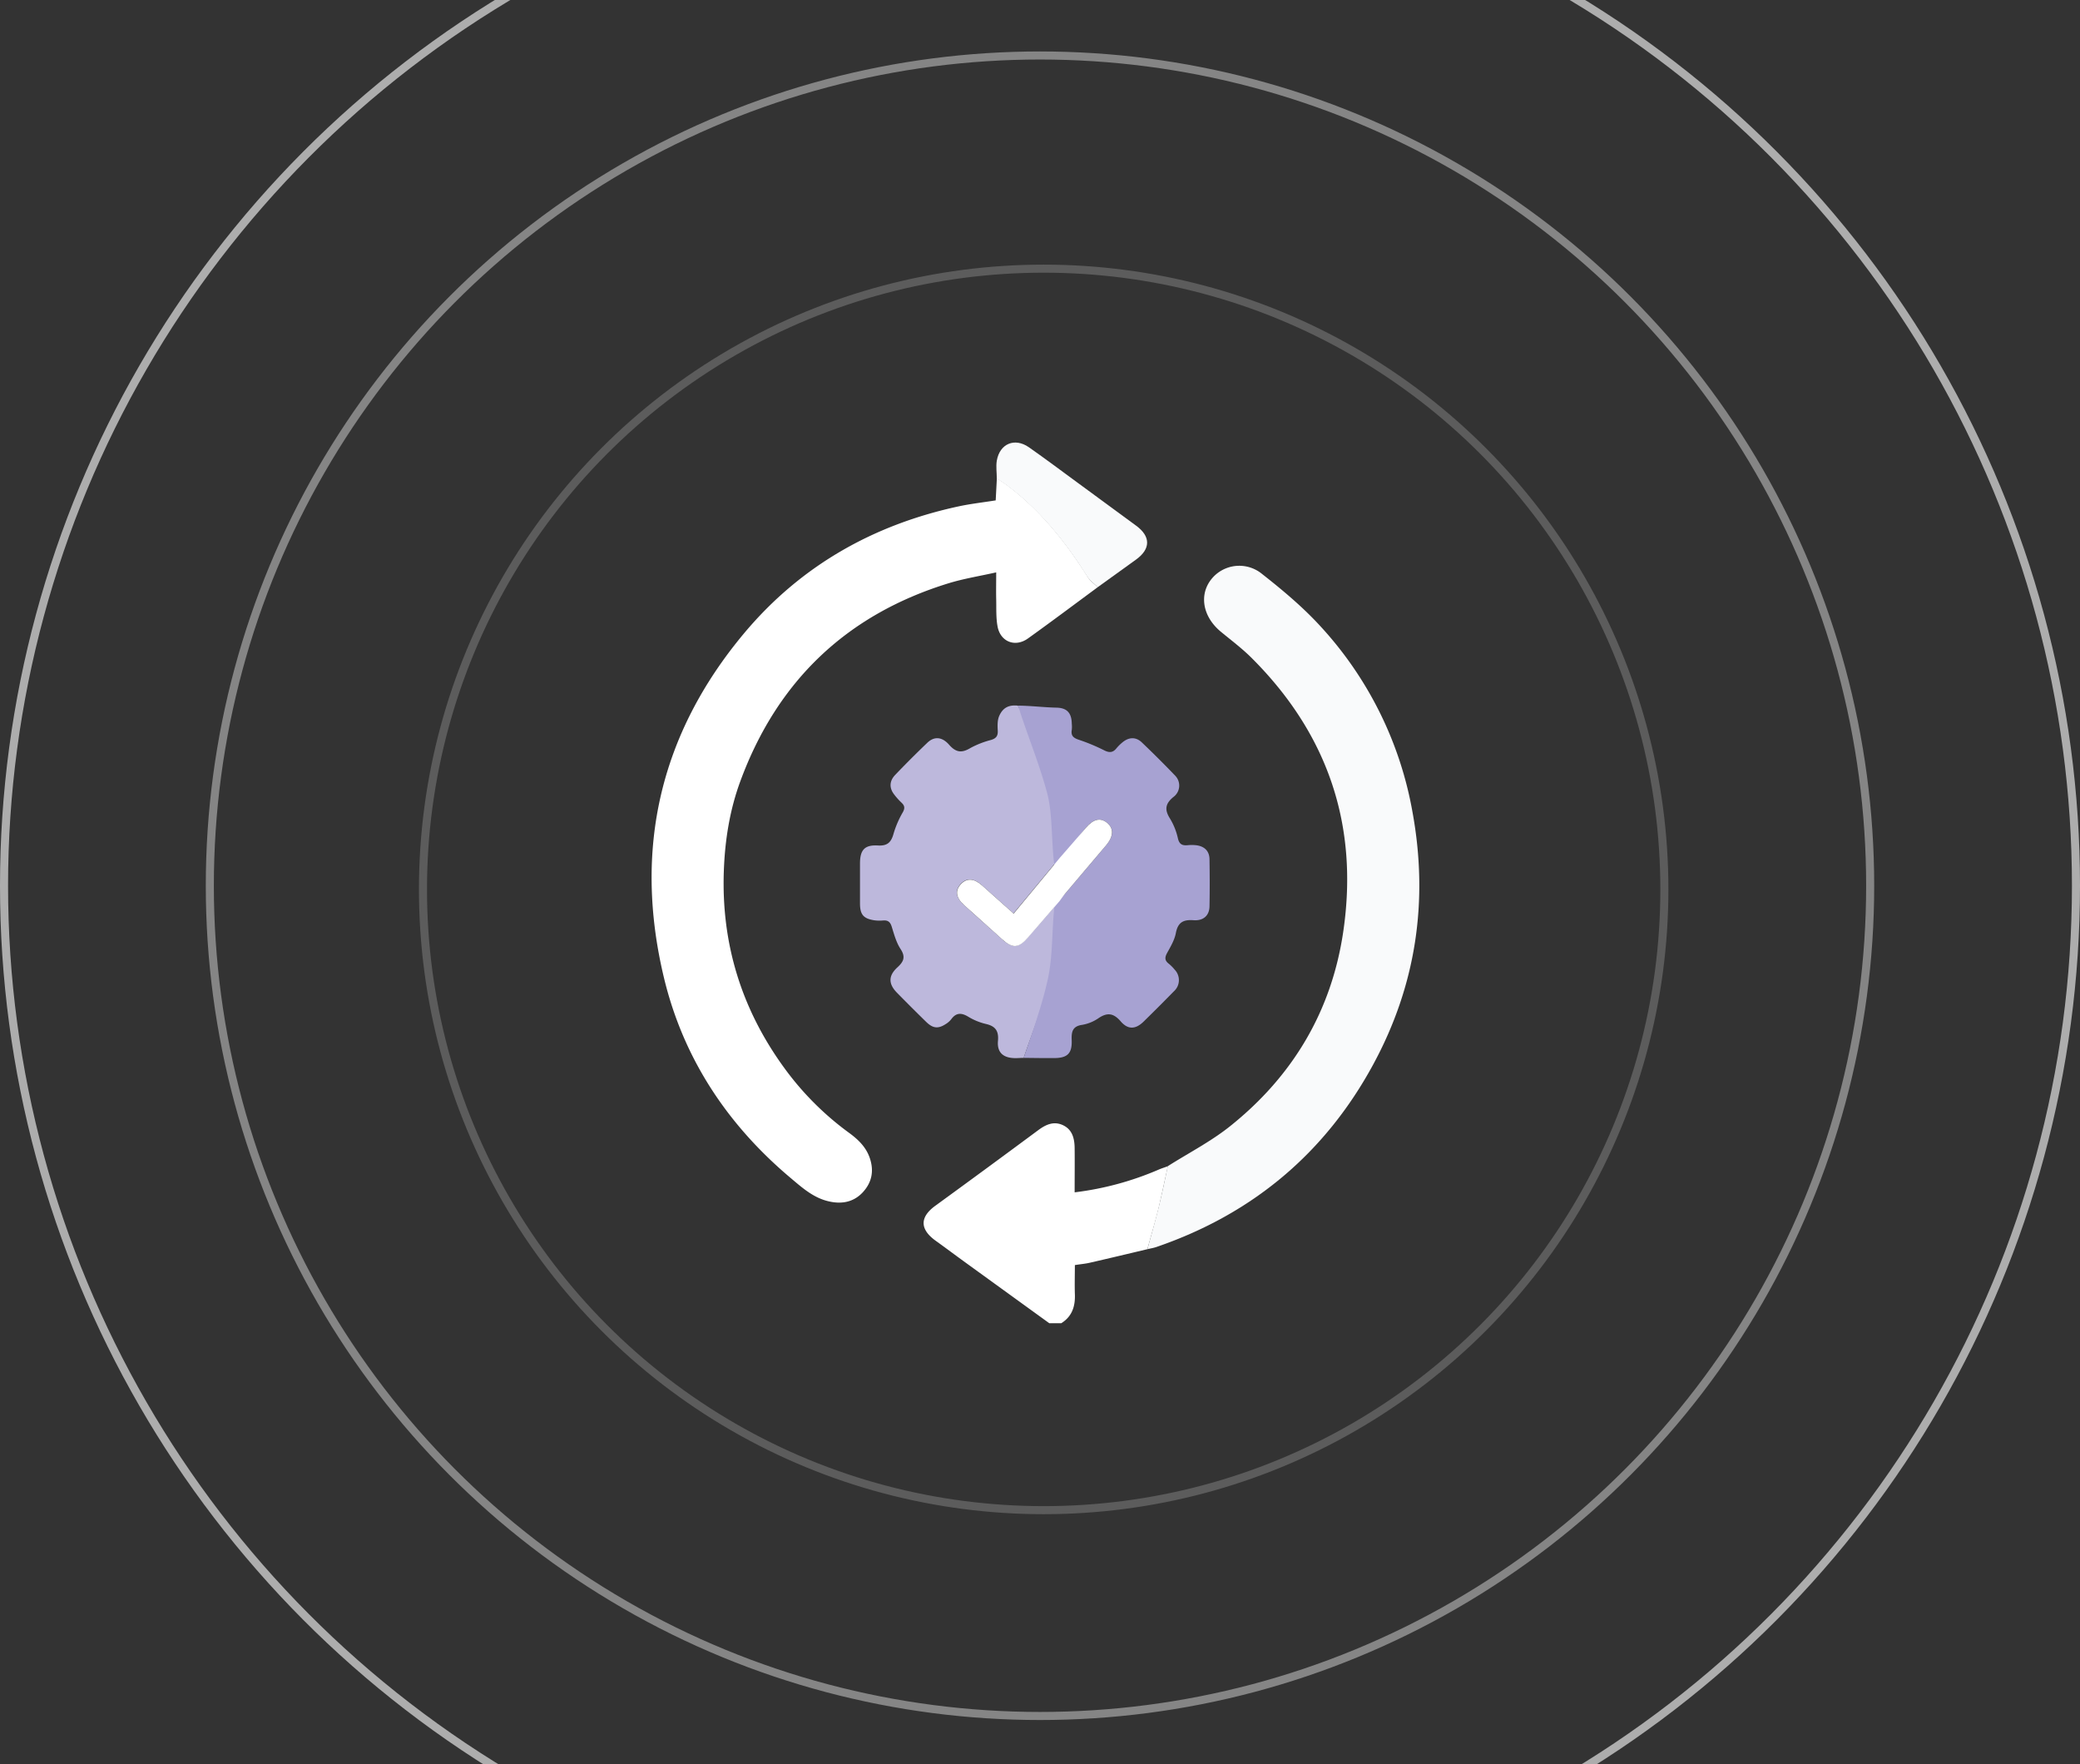 <?xml version="1.0" encoding="UTF-8"?>
<svg xmlns="http://www.w3.org/2000/svg" width="283" height="240" fill="none">
  <rect width="100%" height="100%" fill="#333333" stroke="none"/>
  <g clip-path="url(#a)">
    <path fill="#fff" d="M156.109 169.947c-2.621.625-5.24 1.25-7.868 1.85-.6.137-1.219.184-1.997.312 0 1.328-.041 2.635 0 3.935.069 1.659-.369 3.047-1.847 3.972h-1.638l-11.418-8.269c-1.357-.981-2.694-1.988-4.063-2.969-2.15-1.562-2.14-3.197-.025-4.737 4.688-3.411 9.36-6.842 14.016-10.294 1.04-.769 2.112-1.25 3.347-.675 1.3.606 1.584 1.84 1.597 3.14.021 1.972 0 3.947 0 6a41.35 41.35 0 0 0 11.487-3.115c.394-.163.8-.291 1.2-.438-.419 1.875-.803 3.75-1.25 5.625-.447 1.875-1.025 3.775-1.541 5.663ZM149.356 79.884c-3.162 2.332-6.3 4.688-9.503 6.982-1.728 1.23-3.728.453-4.122-1.616-.231-1.206-.159-2.475-.19-3.716-.025-1.125 0-2.25 0-3.665-2.247.506-4.375.84-6.435 1.469-13.903 4.268-23.35 13.303-28.368 26.918-1.447 3.916-2.104 8.022-2.254 12.222-.356 9.86 2.382 18.75 8.15 26.71a40.045 40.045 0 0 0 8.86 8.909c1.25.912 2.328 1.934 2.843 3.437.6 1.75.294 3.322-.937 4.66-1.231 1.337-2.847 1.656-4.609 1.25-2.069-.46-3.604-1.822-5.147-3.125-8.678-7.281-14.688-16.338-17.325-27.369-4.15-17.394-.55-33.125 10.987-46.875 7.66-9.112 17.519-14.688 29.132-17.188 1.631-.35 3.296-.537 5.034-.812l.159-3.01c.5.338 1.016.65 1.494 1.016 4.453 3.372 7.878 7.64 10.828 12.338.338.594.928.99 1.403 1.465Z"></path>
    <path fill="#F9FAFB" d="M156.109 169.947c.513-1.875 1.057-3.769 1.525-5.666.469-1.897.847-3.75 1.25-5.625 2.813-1.787 5.835-3.337 8.438-5.409 8.541-6.806 13.844-15.663 15.437-26.497 2.138-14.516-2.137-26.994-12.559-37.331-1.266-1.25-2.716-2.335-4.094-3.475-2.719-2.247-3.053-5.603-.759-7.716a4.875 4.875 0 0 1 6.362-.147c2.813 2.21 5.585 4.531 7.985 7.16a50.157 50.157 0 0 1 12.5 25.312c2.187 12.041.469 23.522-5.36 34.266-6.537 12.056-16.406 20.312-29.375 24.787-.434.166-.9.235-1.35.341Z"></path>
    <path fill="#BDB8DC" d="M139.278 143.919c-.391 0-.778.037-1.169.034-1.612-.019-2.468-.765-2.328-2.337.128-1.397-.369-2.032-1.687-2.322a8.236 8.236 0 0 1-2.363-.978c-.922-.553-1.64-.566-2.306.343-.194.248-.43.459-.697.625-1.062.707-1.787.647-2.712-.259a251.297 251.297 0 0 1-3.969-3.962c-1.169-1.185-1.203-2.3.031-3.438.863-.784 1.175-1.416.447-2.522-.581-.89-.875-1.99-1.197-3.025-.197-.64-.509-.903-1.162-.853-.427.04-.857.029-1.282-.034-1.409-.238-1.856-.778-1.875-2.213v-5.494c0-1.831.607-2.562 2.432-2.459 1.346.078 1.825-.472 2.146-1.644.3-1.007.72-1.974 1.25-2.881.313-.566.247-.903-.187-1.309a9.146 9.146 0 0 1-1.009-1.128c-.697-.916-.604-1.847.159-2.644a138.832 138.832 0 0 1 4.375-4.375c.916-.875 1.978-.844 2.966.284.937 1.066 1.731 1.135 2.9.431a12.45 12.45 0 0 1 2.812-1.096c.659-.207.938-.522.9-1.25-.037-.729-.059-1.454.213-2.047.543-1.194 1.403-1.482 2.534-1.366.156.394.628 1.063.766 1.463 1.172 3.437 2.522 6.821 3.437 10.312.76 2.891 1.016 5.916 1.494 8.884l-6.306 7.613a2361.012 2361.012 0 0 0-4.294-3.831c-1.097-.978-2.072-1.038-2.875-.188-.803.85-.697 1.831.397 2.828 1.728 1.578 3.478 3.125 5.218 4.688 1.429 1.281 2.229 1.228 3.519-.253a959.397 959.397 0 0 0 4.278-4.947c-.431 3.556-.568 7.187-1.371 10.65-.825 3.656-2.291 7.147-3.485 10.7Z"></path>
    <path fill="#A7A2D2" d="M139.278 143.919c1.194-3.553 2.384-6.785 3.222-10.419.803-3.472.566-6.944 1-10.5.256-.341 1.15-1.103 1.425-1.428 1.856-2.188 3.725-4.375 5.575-6.584 1.034-1.229 1.059-2.297.116-3.054-.944-.756-1.847-.506-2.882.697-1.162 1.357-3.062 4.022-4.234 5.369-.478-2.969-.241-7.109-1-10-.922-3.5-2.334-7.062-3.5-10.5-.138-.4-.341-1.106-.5-1.5 1.634 0 3.587.24 5.222.272 1.453.025 2.081.722 2.103 2.203.028.271.028.544 0 .816-.15.828.256 1.122.997 1.365 1.179.395 2.327.875 3.437 1.435.672.334 1.153.312 1.628-.272.249-.3.527-.575.829-.822.865-.725 1.822-.772 2.634 0a141.074 141.074 0 0 1 4.55 4.537 1.934 1.934 0 0 1 .534 1.507 1.926 1.926 0 0 1-.787 1.39c-1.116.916-1.216 1.735-.463 2.925a8.947 8.947 0 0 1 1.079 2.694c.187.809.587 1 1.306.938a5.67 5.67 0 0 1 1.165 0c1.147.137 1.81.79 1.828 1.9.035 2.143.041 4.287 0 6.428-.025 1.222-.809 1.975-2.187 1.875-1.378-.1-2.113.287-2.391 1.747-.181.965-.734 1.875-1.218 2.762-.313.594-.279.988.24 1.397.302.246.577.523.822.825a2.05 2.05 0 0 1 .383 2.274c-.115.248-.278.47-.48.654a268.161 268.161 0 0 1-4.131 4.131c-1.094 1.069-2.125 1.128-3.125-.034-.937-1.081-1.772-1.25-2.963-.463a5.622 5.622 0 0 1-2.246.938c-1.363.187-1.497.956-1.454 2.091.069 1.825-.596 2.437-2.434 2.434-1.375.009-2.737-.016-4.1-.028Z"></path>
    <path fill="#F9FAFB" d="M149.356 79.884c-.475-.469-1.065-.872-1.412-1.422-2.95-4.687-6.375-8.965-10.828-12.337-.479-.366-.994-.678-1.494-1.016 0-.812-.131-1.647 0-2.434.4-2.322 2.437-3.175 4.375-1.822 2.262 1.584 4.469 3.244 6.694 4.872 2.635 1.931 5.267 3.864 7.896 5.797 1.994 1.465 1.982 3.162-.025 4.61-1.743 1.246-3.475 2.502-5.206 3.752Z"></path>
    <path fill="#fff" d="M144.219 116.675c1.172-1.347 2.353-2.687 3.515-4.044 1.035-1.203 1.96-1.437 2.882-.697.921.741.918 1.825-.116 3.054-1.85 2.187-3.719 4.375-5.575 6.584-.275.313-.512.678-.769 1.019-1.425 1.65-2.851 3.299-4.278 4.947-1.291 1.481-2.091 1.534-3.519.253-1.74-1.563-3.49-3.125-5.218-4.688-1.094-.997-1.213-1.972-.397-2.828.815-.856 1.778-.791 2.875.188 1.39 1.25 2.781 2.478 4.293 3.831l6.307-7.619Z"></path>
  </g>
  <circle cx="141.5" cy="120.5" r="112.952" stroke="#fff" stroke-opacity=".4" stroke-width="1.097"></circle>
  <circle cx="142" cy="121" r="84.451" stroke="#fff" stroke-opacity=".2" stroke-width="1.097"></circle>
  <circle cx="141.5" cy="120.5" r="140.952" stroke="#fff" stroke-opacity=".6" stroke-width="1.097"></circle>
  <defs>
    <clipPath id="a">
      <path fill="#fff" d="M81 60h120v120H81z"></path>
    </clipPath>
  </defs>
</svg>

